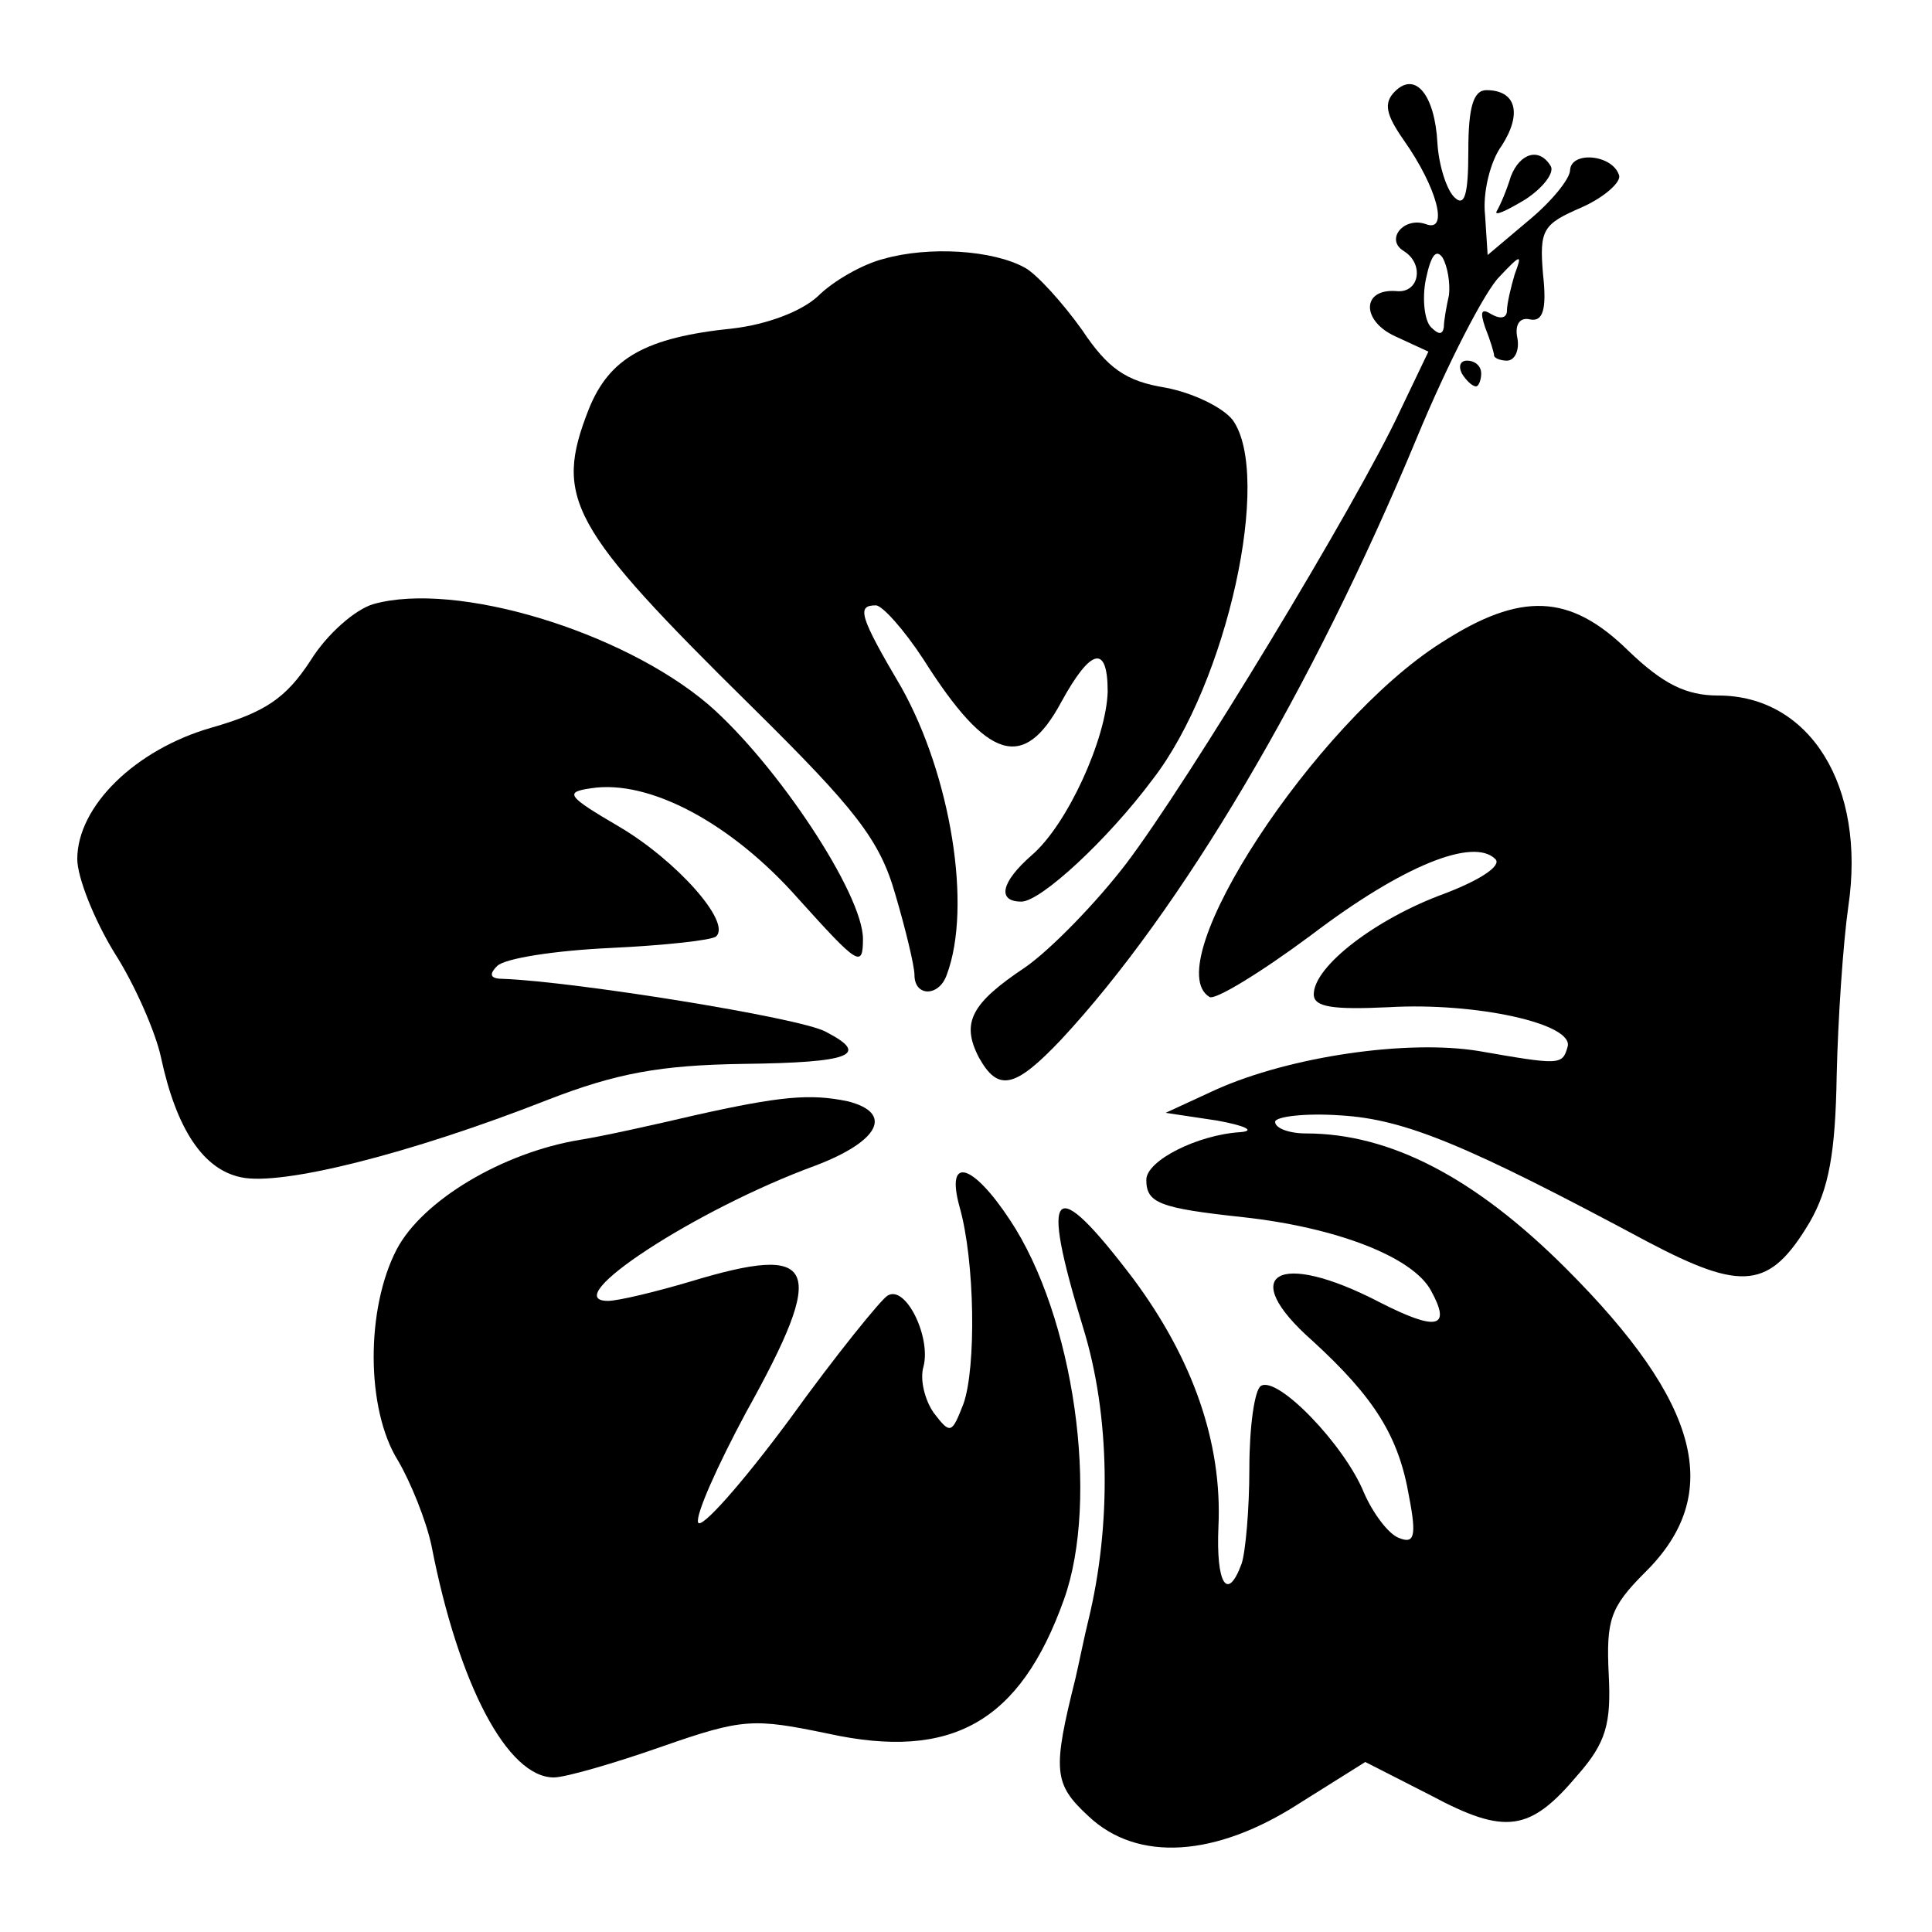 <?xml version="1.0" standalone="no"?>
<!DOCTYPE svg PUBLIC "-//W3C//DTD SVG 20010904//EN"
 "http://www.w3.org/TR/2001/REC-SVG-20010904/DTD/svg10.dtd">
<svg version="1.0" xmlns="http://www.w3.org/2000/svg"
 width="150pt" height="150pt" viewBox="0 0 150 150"
 preserveAspectRatio="xMidYMid meet">
<g transform="translate(0,150) scale(0.1,-0.1)"
fill="#000000" stroke="none">
<path d="M1083 1429 c-9 -9 -7 -18 7 -38 26 -37 35 -72 17 -65 -17 6 -32 -12
-17 -21 16 -10 12 -33 -6 -31 -27 2 -27 -23 -1 -35 l26 -12 -22 -46 c-33 -71
-165 -289 -213 -352 -23 -30 -58 -66 -78 -80 -42 -28 -50 -43 -36 -70 15 -27
28 -24 64 14 93 100 195 272 276 467 24 58 53 114 64 125 17 18 18 18 12 2 -3
-10 -6 -23 -6 -28 0 -6 -5 -7 -12 -3 -8 5 -9 2 -5 -10 4 -10 7 -20 7 -22 0 -2
5 -4 10 -4 6 0 10 8 8 18 -2 10 2 16 10 14 10 -2 13 8 10 35 -3 35 0 39 30 52
18 8 31 20 29 25 -5 16 -37 19 -38 4 0 -7 -15 -25 -32 -39 l-32 -27 -2 31 c-2
17 4 42 13 54 16 25 11 43 -12 43 -10 0 -14 -13 -14 -47 0 -35 -3 -44 -11 -36
-6 6 -12 25 -13 42 -2 37 -17 56 -33 40z m42 -158 c-2 -9 -4 -20 -4 -25 -1 -6
-4 -6 -10 0 -5 5 -7 22 -4 37 4 19 8 24 13 17 4 -7 6 -20 5 -29z"/>
<path d="M1173 1363 c-3 -10 -8 -22 -11 -27 -2 -4 7 0 22 9 14 9 23 21 20 26
-9 15 -24 10 -31 -8z"/>
<path d="M686 1299 c-16 -4 -39 -17 -51 -29 -13 -12 -40 -22 -66 -25 -68 -7
-96 -23 -112 -63 -27 -69 -15 -91 127 -231 80 -79 99 -103 111 -145 8 -27 15
-56 15 -63 0 -17 19 -17 25 0 20 53 3 155 -35 223 -33 56 -35 64 -20 64 5 0
22 -19 37 -42 50 -79 78 -87 107 -33 23 42 36 45 36 8 -1 -36 -31 -103 -59
-127 -24 -21 -27 -36 -8 -36 15 0 67 48 102 95 58 75 93 236 62 279 -8 10 -31
21 -52 25 -31 5 -45 15 -65 45 -15 21 -35 43 -44 48 -25 14 -75 17 -110 7z"/>
<path d="M1135 1210 c3 -5 8 -10 11 -10 2 0 4 5 4 10 0 6 -5 10 -11 10 -5 0
-7 -4 -4 -10z"/>
<path d="M290 1031 c-14 -4 -36 -23 -49 -44 -19 -29 -35 -40 -77 -52 -59 -17
-104 -61 -104 -102 0 -14 13 -47 29 -73 16 -25 32 -62 36 -81 12 -56 33 -87
62 -93 31 -7 131 18 238 60 54 21 88 27 152 28 84 1 99 7 64 25 -20 11 -196
39 -250 41 -10 0 -12 3 -5 10 6 6 45 12 88 14 42 2 79 6 82 9 12 11 -31 59
-75 85 -41 24 -43 27 -22 30 45 7 109 -27 161 -86 46 -51 50 -54 50 -31 0 35
-67 136 -120 182 -67 57 -196 96 -260 78z"/>
<path d="M1119 1001 c-98 -62 -221 -250 -180 -275 4 -3 40 19 79 48 71 54 126
76 143 59 5 -5 -11 -16 -40 -27 -52 -19 -101 -56 -101 -78 0 -10 15 -12 58
-10 68 4 145 -13 139 -31 -4 -14 -6 -14 -69 -3 -55 9 -146 -4 -204 -30 l-39
-18 40 -6 c22 -4 30 -8 18 -9 -33 -2 -73 -22 -73 -37 0 -18 10 -22 75 -29 73
-8 132 -31 146 -57 16 -29 5 -32 -40 -9 -79 41 -111 22 -52 -30 48 -44 67 -74
75 -121 6 -31 4 -37 -8 -32 -8 3 -20 19 -27 35 -15 37 -67 91 -80 83 -5 -3 -9
-32 -9 -64 0 -32 -3 -65 -6 -74 -11 -30 -20 -16 -18 29 3 65 -20 130 -66 192
-63 83 -73 73 -39 -38 21 -68 22 -153 4 -227 -3 -12 -7 -32 -10 -45 -18 -72
-17 -82 10 -107 38 -36 99 -32 164 10 l51 32 51 -26 c58 -31 77 -28 114 16 22
25 26 40 24 78 -2 42 1 52 28 79 62 61 43 132 -61 236 -71 71 -137 105 -202
105 -13 0 -24 4 -24 9 0 4 23 7 51 5 50 -3 98 -23 238 -98 74 -39 95 -37 126
15 15 26 20 54 21 114 1 44 5 103 9 131 14 94 -30 164 -101 164 -25 0 -43 9
-70 35 -45 44 -83 46 -145 6z"/>
<path d="M539 634 c-30 -7 -70 -16 -89 -19 -60 -10 -122 -47 -142 -85 -24 -46
-24 -124 1 -164 10 -17 22 -47 26 -66 21 -108 59 -180 95 -180 9 0 47 11 84
24 63 22 71 22 129 10 96 -21 149 9 183 104 28 78 8 220 -42 295 -29 44 -50
50 -39 10 12 -42 13 -125 3 -153 -9 -23 -10 -24 -23 -7 -7 10 -11 26 -8 36 6
23 -14 64 -28 55 -5 -3 -40 -46 -76 -96 -37 -50 -69 -86 -71 -80 -2 6 15 44
37 85 64 115 56 132 -43 102 -27 -8 -56 -15 -64 -15 -40 0 68 71 161 105 50
19 61 41 25 50 -29 6 -52 4 -119 -11z"/>
</g>
</svg>
